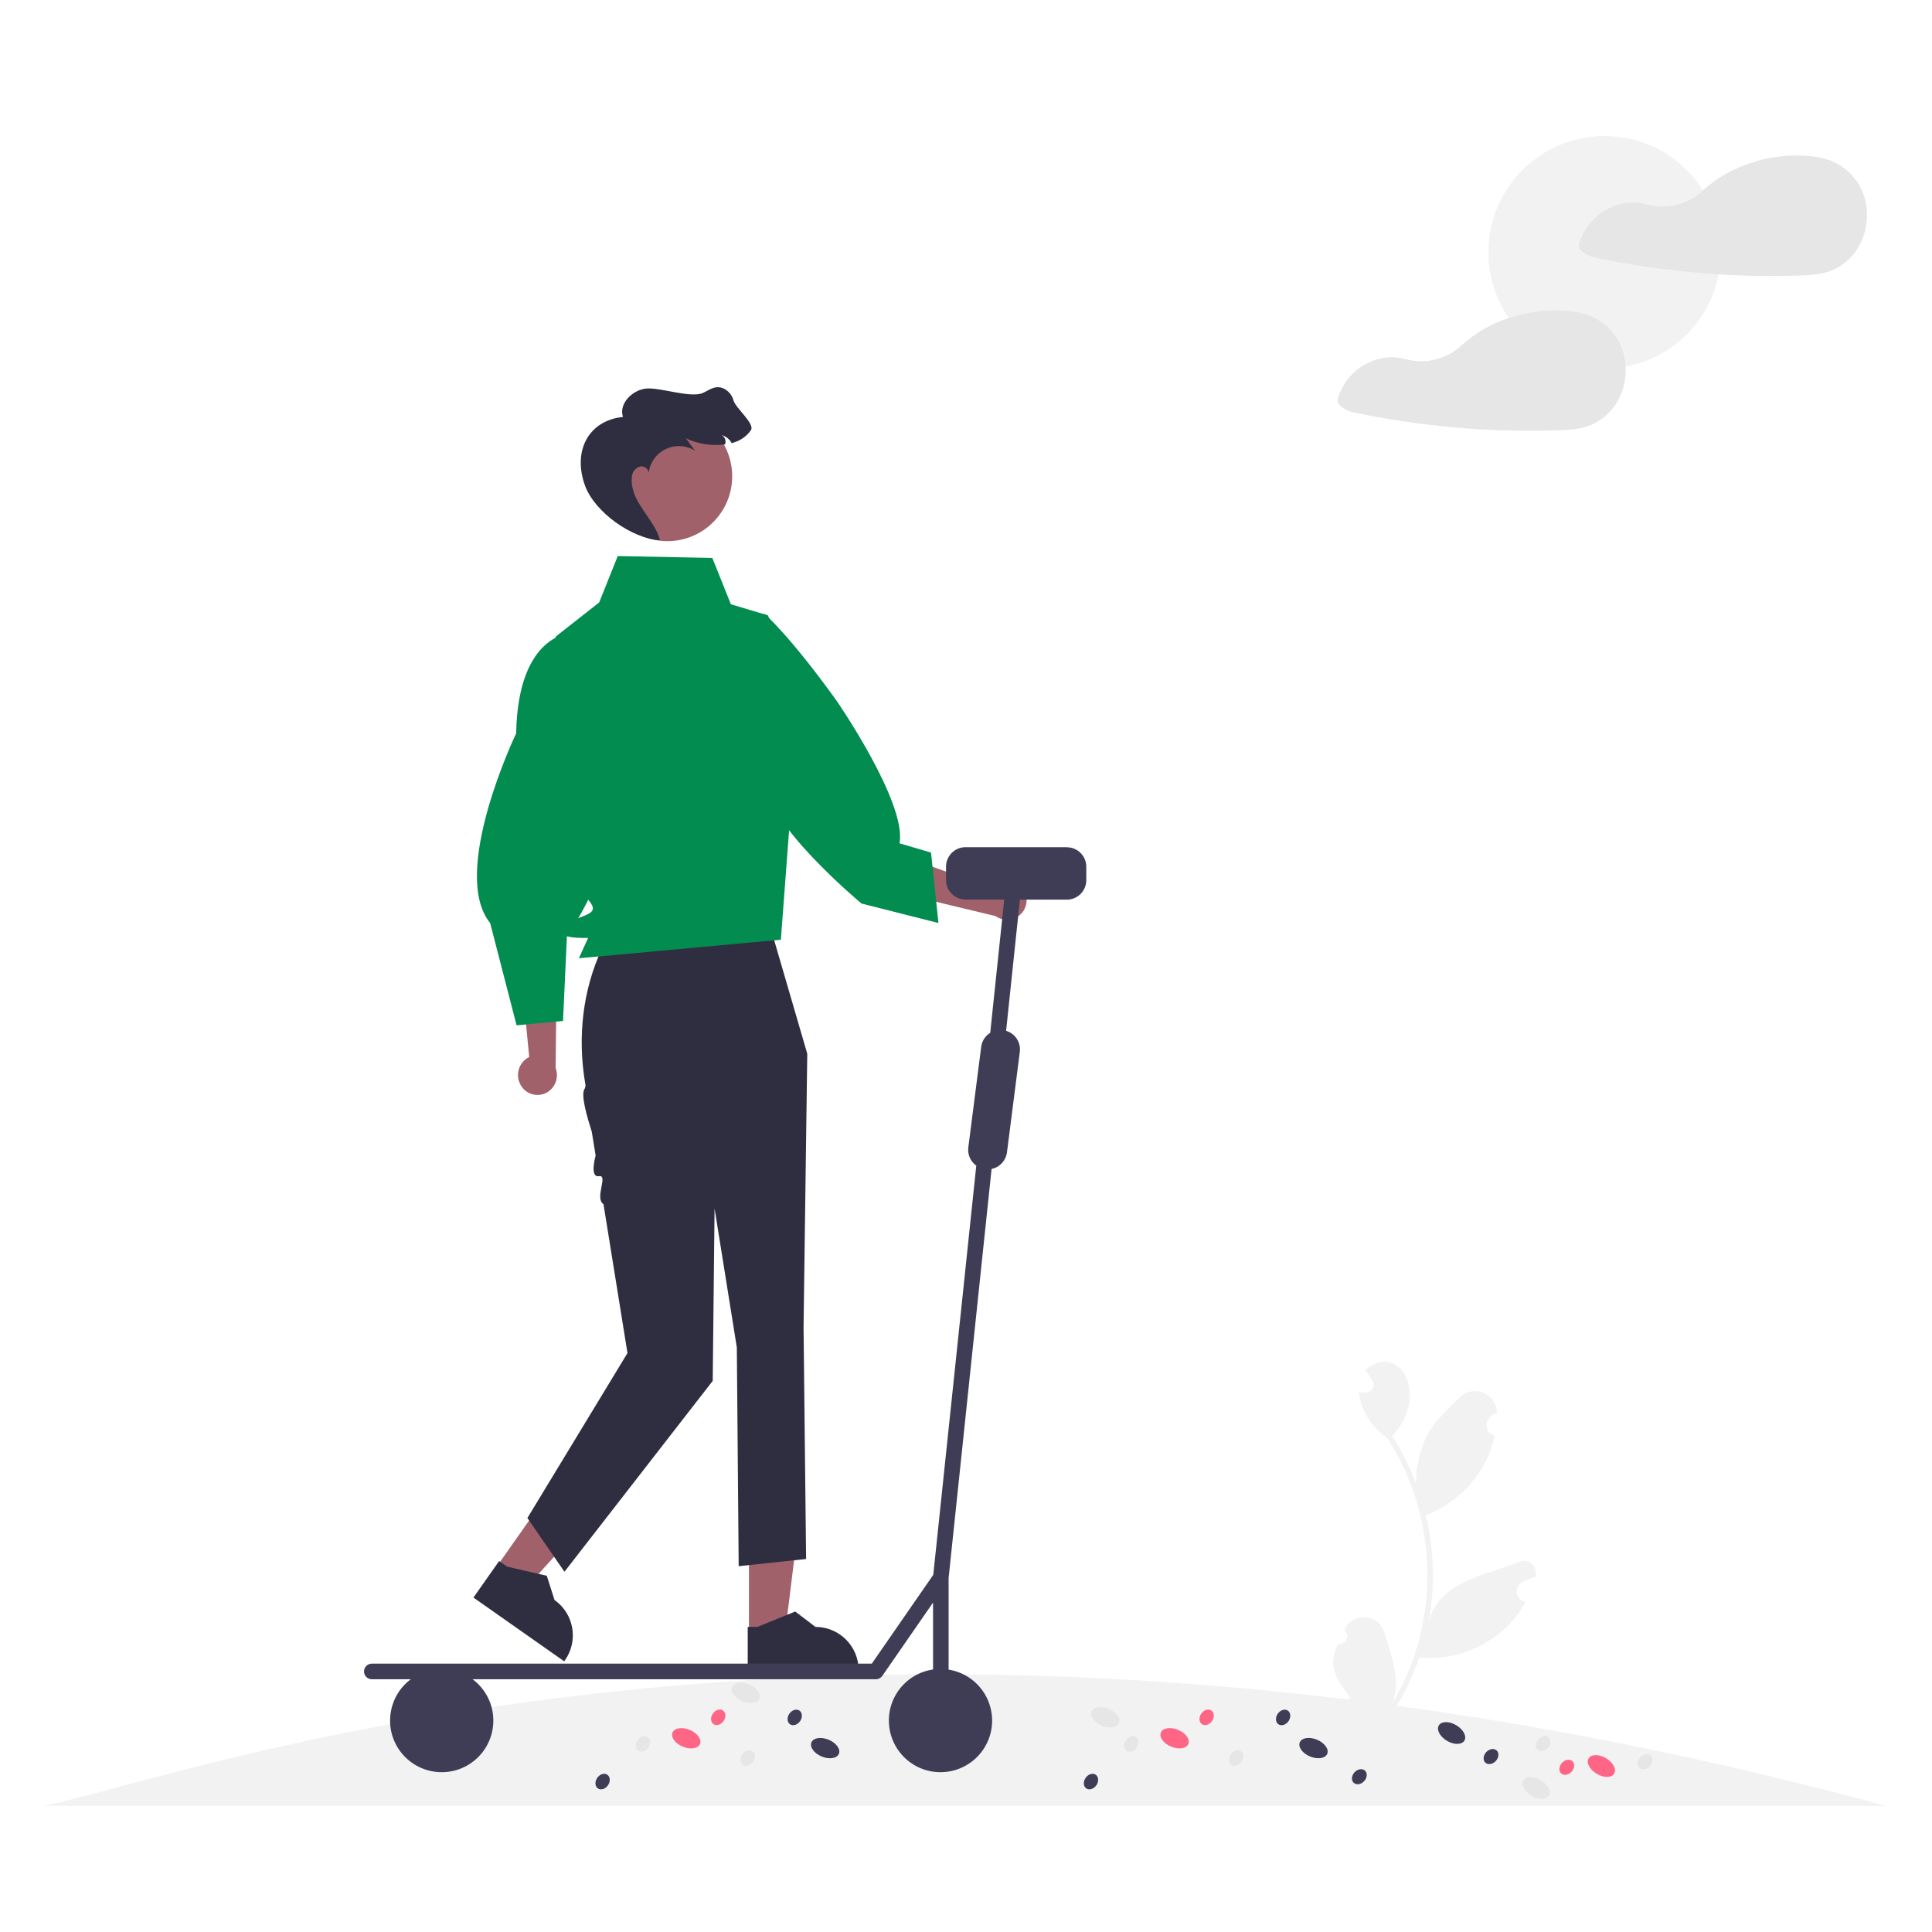 <?xml version="1.0" encoding="UTF-8"?>
<svg id="Layer_1" data-name="Layer 1" xmlns="http://www.w3.org/2000/svg" width="500" height="500" viewBox="0 0 500 500">
  <defs>
    <style>
      .cls-1 {
        fill: #a0616a;
      }

      .cls-1, .cls-2, .cls-3, .cls-4, .cls-5, .cls-6, .cls-7 {
        stroke-width: 0px;
      }

      .cls-2 {
        fill: #3f3d56;
      }

      .cls-3 {
        fill: #f2f2f2;
      }

      .cls-4 {
        fill: #2f2e41;
      }

      .cls-5 {
        fill: #e6e6e6;
      }

      .cls-6 {
        fill: #028c50;
      }

      .cls-7 {
        fill: #ff6584;
      }
    </style>
  </defs>
  <path class="cls-3" d="M11.29,467.37h476.82c-266.91-72.5-437.78-7.94-476.82,0Z"/>
  <path class="cls-1" d="M264.37,229.67c-1.88-2.1-5.09-2.32-7.25-.5-.21.18-.4.38-.57.59l-17.1-6.12-6.16,7.59,24.34,5.85c1.93,1.35,4.53,1.23,6.33-.3,2.07-1.8,2.3-4.93.5-7.01h0s-.06-.07-.09-.1Z"/>
  <polygon class="cls-1" points="193.83 422.83 203.16 422.83 207.61 386.82 193.83 386.82 193.83 422.83"/>
  <path class="cls-4" d="M193.5,432.57h28.71v-.36c0-6.17-5-11.17-11.17-11.17h0l-5.24-3.98-9.78,3.98h-2.51s0,11.54,0,11.54Z"/>
  <polygon class="cls-1" points="128.39 405.66 136.03 411.03 160.37 384.13 149.1 376.2 128.39 405.66"/>
  <path class="cls-4" d="M122.52,413.44l23.49,16.51.21-.3c3.55-5.05,2.33-12.02-2.71-15.57h0s-2-6.27-2-6.27l-10.29-2.37-2.05-1.44-6.64,9.44Z"/>
  <path class="cls-4" d="M156.63,243.68l-.78,1.66c-5.1,10.89-6.4,23.07-4.42,34.94.15.46.12.96-.08,1.41-1.23,1.44.7,7.7,1.8,11.2l1,6.18s-1.65,5.74.86,5.32-1.23,5.7,1.17,7.24l6.21,38.54-25.9,42.69,9.59,13.91,38.37-49.4.48-44.61,5.76,35.97.48,56.6,17.45-1.86-.66-60.02.96-70.74-9.59-32.9-42.69,3.88Z"/>
  <path class="cls-6" d="M159.89,143.91l24.46.48,4.8,11.99,9.59,2.88,8.15,20.15-4.8,63.79-52.28,4.8,2.4-5.28s-9.59.48-6.24-2.88,9.81-2.61,6.58-6.58-3.71-6.85-3.71-6.85l-1.44-19.67-3.6-41.97,11.27-8.87,4.8-11.99Z"/>
  <path class="cls-1" d="M134.95,281.13c-1.58-2.34-1-5.51,1.29-7.15.23-.16.47-.29.72-.41l-1.75-18.08,8.86-4.11-.28,25.03c.84,2.21.08,4.7-1.84,6.07-2.25,1.57-5.35,1.02-6.92-1.23h0s-.05-.07-.08-.11Z"/>
  <path class="cls-6" d="M148.33,163.74s-14.26-.28-14.75,26.06c0,0-17.3,36.08-6.73,49.08l6.84,26.47,12.02-1.12,1.01-21.9s16.76-23.56,13.03-46.17l-11.42-32.42Z"/>
  <path class="cls-6" d="M197.78,158.78s6.48,5.52,18.71,22.54c0,0,18.23,26.38,16.31,36.93l8.15,2.4,1.92,18.23-19.91-5.04s-25.66-21.34-24.7-31.9-.48-43.17-.48-43.17Z"/>
  <circle class="cls-1" cx="172.71" cy="123.27" r="16.78"/>
  <path class="cls-4" d="M167.82,122.83c.01-.19.03-.37.06-.56.02.19,0,.38-.06.56Z"/>
  <path class="cls-4" d="M189.83,103.64c-.5-1.97-2.42-3.65-4.44-3.41-1.26.15-2.34.96-3.5,1.47-3.26,1.42-11.37-1.61-14.88-1.12-3.52.49-6.9,3.95-5.79,7.32-9.12.97-13.03,9.02-9.81,17.8,2.52,6.86,12.08,13.66,19.38,14.13-.9-4.23-6.09-8.96-6.99-13.19-.32-1.13-.41-2.32-.25-3.49.18-1.19,1.06-2.16,2.23-2.44,1-.11,1.91.57,2.11,1.55.59-4.32,4.58-7.34,8.9-6.74,1.08.15,2.12.52,3.05,1.09l-2.33-3.17c3.17,1.48,6.69,2.03,10.16,1.57.08-.3.11-.61.08-.91-.05-.64-.44-1.21-1.02-1.5,1.12.3,2.07,1.05,2.63,2.07,2.01-.46,3.78-1.64,4.97-3.32,1.11-1.71-3.99-5.75-4.49-7.72Z"/>
  <path class="cls-2" d="M276.09,219.25h-26.22c-2.78,0-5.04,2.26-5.04,5.04h0v3.48c0,2.78,2.26,5.04,5.04,5.04h10.02l-3.62,34.48c-1.29.8-2.15,2.14-2.34,3.64l-3.33,26.01c-.24,1.84.55,3.65,2.06,4.73l-11.13,105.89-15.91,22.99H96.23c-1.11,0-2.02.9-2.02,2.02s.9,2.02,2.02,2.02h10.08c-5.91,4.42-7.11,12.8-2.69,18.7s12.8,7.11,18.7,2.69c5.91-4.42,7.11-12.8,2.69-18.7-.76-1.02-1.67-1.92-2.69-2.69h104.36c.66,0,1.28-.33,1.66-.87l13.13-18.97v17.31c-7.3,1.07-12.36,7.85-11.29,15.15s7.85,12.36,15.15,11.29c7.3-1.07,12.36-7.85,11.29-15.15-.84-5.78-5.35-10.34-11.12-11.26v-23.69l11.12-105.87c2.11-.44,3.7-2.16,3.98-4.29l3.33-26.01c.31-2.44-1.19-4.75-3.55-5.46l3.57-33.94h12.14c2.78,0,5.04-2.26,5.04-5.04h0v-3.48c0-2.78-2.26-5.04-5.04-5.04h0Z"/>
  <path class="cls-3" d="M346.29,425.47c1.12.17,2.17-.6,2.34-1.72.09-.6-.09-1.21-.49-1.66-.03-.21-.05-.36-.08-.57,1.4-2.7,4.73-3.76,7.44-2.35,1.33.69,2.32,1.89,2.74,3.32,1.83,5.92,4.35,12.11,2.14,18.18,12.57-20.73,11.9-48.21-1.35-68.45-3.96-2.75-6.94-7.22-7.32-12.09,2.01.92,4.78-.5,3.44-2.85-.59-.91-1.19-1.81-1.78-2.72,8.78-7.59,16.81,6.62,6.93,17.07,2.47,3.86,4.53,7.98,6.15,12.27-.02-4.38,1-8.7,2.98-12.61,1.97-3.63,5.25-6.52,8.19-9.53,3.57-3.67,9.88-1.14,9.77,3.97-3.01.65-3.83,4.82-.56,5.75-1.86,9.34-8.93,17.37-17.85,20.62,2.22,9.12,2.46,18.62.72,27.84,2.64-10.72,14.59-12.14,23.2-15.61,1.58-.79,3.5-.16,4.29,1.42.36.71.44,1.54.22,2.31-1.17.34-2.31.8-3.4,1.36-1.36.72-1.88,2.41-1.16,3.77.39.74,1.1,1.26,1.92,1.43-5.18,9.75-16.53,15.48-27.45,14.29-1.53,4.45-3.51,8.73-5.92,12.77l-16.21-1.69c-.04-.19-.07-.38-.11-.56,1.49.25,3.01.32,4.51.2-3.48-5.12-6.3-7.83-3.3-14.16h0Z"/>
  <ellipse class="cls-5" cx="286.02" cy="444.44" rx="2.35" ry="3.85" transform="translate(-234.24 537.5) rotate(-67.38)"/>
  <ellipse class="cls-2" cx="339.94" cy="452.43" rx="2.35" ry="3.85" transform="translate(-208.44 592.18) rotate(-67.38)"/>
  <ellipse class="cls-7" cx="304" cy="449.88" rx="2.35" ry="3.85" transform="translate(-228.21 557.44) rotate(-67.38)"/>
  <ellipse class="cls-5" cx="292.78" cy="451.33" rx="2.15" ry="1.69" transform="translate(-244.93 434.45) rotate(-55.23)"/>
  <ellipse class="cls-2" cx="282.35" cy="461.06" rx="2.15" ry="1.69" transform="translate(-257.41 430.07) rotate(-55.23)"/>
  <ellipse class="cls-5" cx="319.92" cy="454.98" rx="2.15" ry="1.69" transform="translate(-236.27 458.31) rotate(-55.23)"/>
  <ellipse class="cls-7" cx="312.27" cy="444.44" rx="2.15" ry="1.69" transform="translate(-230.89 447.5) rotate(-55.23)"/>
  <ellipse class="cls-2" cx="332.07" cy="444.47" rx="2.15" ry="1.69" transform="translate(-222.41 463.78) rotate(-55.23)"/>
  <ellipse class="cls-5" cx="193.02" cy="438.13" rx="2.35" ry="3.85" transform="translate(-285.65 447.77) rotate(-67.38)"/>
  <ellipse class="cls-2" cx="213.54" cy="452.43" rx="2.35" ry="3.85" transform="translate(-286.21 475.51) rotate(-67.38)"/>
  <ellipse class="cls-7" cx="177.6" cy="449.88" rx="2.35" ry="3.85" transform="translate(-305.98 440.77) rotate(-67.38)"/>
  <ellipse class="cls-5" cx="166.38" cy="451.33" rx="2.15" ry="1.69" transform="translate(-299.25 330.62) rotate(-55.23)"/>
  <ellipse class="cls-2" cx="155.95" cy="461.06" rx="2.15" ry="1.69" transform="translate(-311.72 326.24) rotate(-55.23)"/>
  <ellipse class="cls-5" cx="193.52" cy="454.98" rx="2.15" ry="1.69" transform="translate(-290.59 354.48) rotate(-55.23)"/>
  <ellipse class="cls-7" cx="185.88" cy="444.44" rx="2.15" ry="1.69" transform="translate(-285.21 343.67) rotate(-55.23)"/>
  <ellipse class="cls-2" cx="205.68" cy="444.47" rx="2.15" ry="1.69" transform="translate(-276.73 359.95) rotate(-55.23)"/>
  <ellipse class="cls-5" cx="397.52" cy="462.66" rx="2.35" ry="3.85" transform="translate(-203.13 568.94) rotate(-59.36)"/>
  <ellipse class="cls-2" cx="375.67" cy="448.46" rx="2.35" ry="3.85" transform="translate(-201.63 543.17) rotate(-59.36)"/>
  <ellipse class="cls-7" cx="414.43" cy="456.99" rx="2.35" ry="3.85" transform="translate(-189.96 580.71) rotate(-59.36)"/>
  <ellipse class="cls-5" cx="425.74" cy="455.99" rx="2.15" ry="1.69" transform="translate(-198.1 458.74) rotate(-47.22)"/>
  <ellipse class="cls-2" cx="351.79" cy="459.84" rx="2.15" ry="1.69" transform="translate(-224.64 405.7) rotate(-47.22)"/>
  <ellipse class="cls-5" cx="399.35" cy="451.26" rx="2.15" ry="1.69" transform="translate(-203.09 437.85) rotate(-47.22)"/>
  <ellipse class="cls-7" cx="405.48" cy="457.41" rx="2.15" ry="1.69" transform="translate(-205.64 444.32) rotate(-47.22)"/>
  <ellipse class="cls-2" cx="385.87" cy="454.62" rx="2.15" ry="1.69" transform="translate(-209.88 429.04) rotate(-47.22)"/>
  <circle class="cls-3" cx="415.26" cy="65.28" r="30.04"/>
  <path class="cls-3" d="M482.49,51.05c-1.73-5.82-6.64-9.62-12.57-10.45-.07,0-.14,0-.2,0-.08-.03-.16-.04-.25-.06-10.06-1.31-21.24,1.87-28.77,8.78l-.08.08c-3.88,3.59-9.34,4.91-14.43,3.5-1.38-.38-2.81-.54-4.23-.47-6.24.41-11.55,4.69-13.28,10.7-.19.74.13,1.51.78,1.9.9.77,1.98,1.32,3.14,1.6,2.49.53,5,1.01,7.5,1.45,4.91.86,9.84,1.55,14.8,2.08,3.27.35,6.56.63,9.84.83,6.8.43,13.62.53,20.43.32,3.38-.11,6.62-.23,9.7-1.71,2.25-1.1,4.17-2.78,5.57-4.85,2.67-4.04,3.42-9.05,2.05-13.69Z"/>
  <path class="cls-3" d="M420.69,94.82c-.06-1.26-.27-2.51-.63-3.71-1.74-5.82-6.65-9.62-12.58-10.45-.06,0-.13,0-.19,0-.08-.02-.17-.04-.26-.06-5.57-.68-11.22-.1-16.53,1.7-4.56,1.49-8.76,3.92-12.32,7.15-3.88,3.59-9.34,4.92-14.43,3.5-1.38-.38-2.81-.54-4.24-.47-6.24.41-11.55,4.69-13.28,10.7-.18.73.13,1.5.78,1.9.91.77,1.98,1.32,3.14,1.6,2.5.53,5,1.01,7.52,1.45,4.91.86,9.83,1.55,14.78,2.08,10.06,1.08,20.18,1.46,30.29,1.15,3.36-.11,6.62-.22,9.7-1.71,2.24-1.11,4.16-2.78,5.56-4.85,1.97-2.94,2.92-6.45,2.69-9.98Z"/>
  <circle class="cls-3" cx="415.26" cy="65.28" r="30.04"/>
  <path class="cls-5" d="M482.49,51.05c-1.73-5.82-6.64-9.62-12.57-10.45-.07,0-.14,0-.2,0-.08-.03-.16-.04-.25-.06-10.06-1.31-21.24,1.87-28.77,8.78l-.08.08c-3.88,3.59-9.34,4.91-14.43,3.5-1.38-.38-2.81-.54-4.23-.47-6.24.41-11.55,4.69-13.28,10.7-.19.74.13,1.51.78,1.9.9.77,1.98,1.32,3.14,1.6,2.49.53,5,1.01,7.5,1.45,4.91.86,9.84,1.55,14.8,2.08,3.27.35,6.56.63,9.84.83,6.8.43,13.62.53,20.43.32,3.38-.11,6.62-.23,9.7-1.71,2.25-1.1,4.17-2.78,5.57-4.85,2.67-4.04,3.42-9.05,2.05-13.69Z"/>
  <path class="cls-5" d="M420.69,94.82c-.06-1.26-.27-2.51-.63-3.71-1.74-5.82-6.65-9.62-12.58-10.45-.06,0-.13,0-.19,0-.08-.02-.17-.04-.26-.06-5.57-.68-11.22-.1-16.53,1.7-4.56,1.49-8.76,3.92-12.32,7.15-3.88,3.59-9.34,4.92-14.43,3.5-1.38-.38-2.81-.54-4.24-.47-6.24.41-11.55,4.69-13.28,10.7-.18.73.13,1.5.78,1.9.91.77,1.98,1.32,3.14,1.6,2.5.53,5,1.01,7.52,1.45,4.91.86,9.83,1.55,14.78,2.08,10.06,1.08,20.18,1.46,30.29,1.15,3.36-.11,6.62-.22,9.7-1.71,2.24-1.11,4.16-2.78,5.56-4.85,1.97-2.94,2.92-6.45,2.69-9.98Z"/>
</svg>